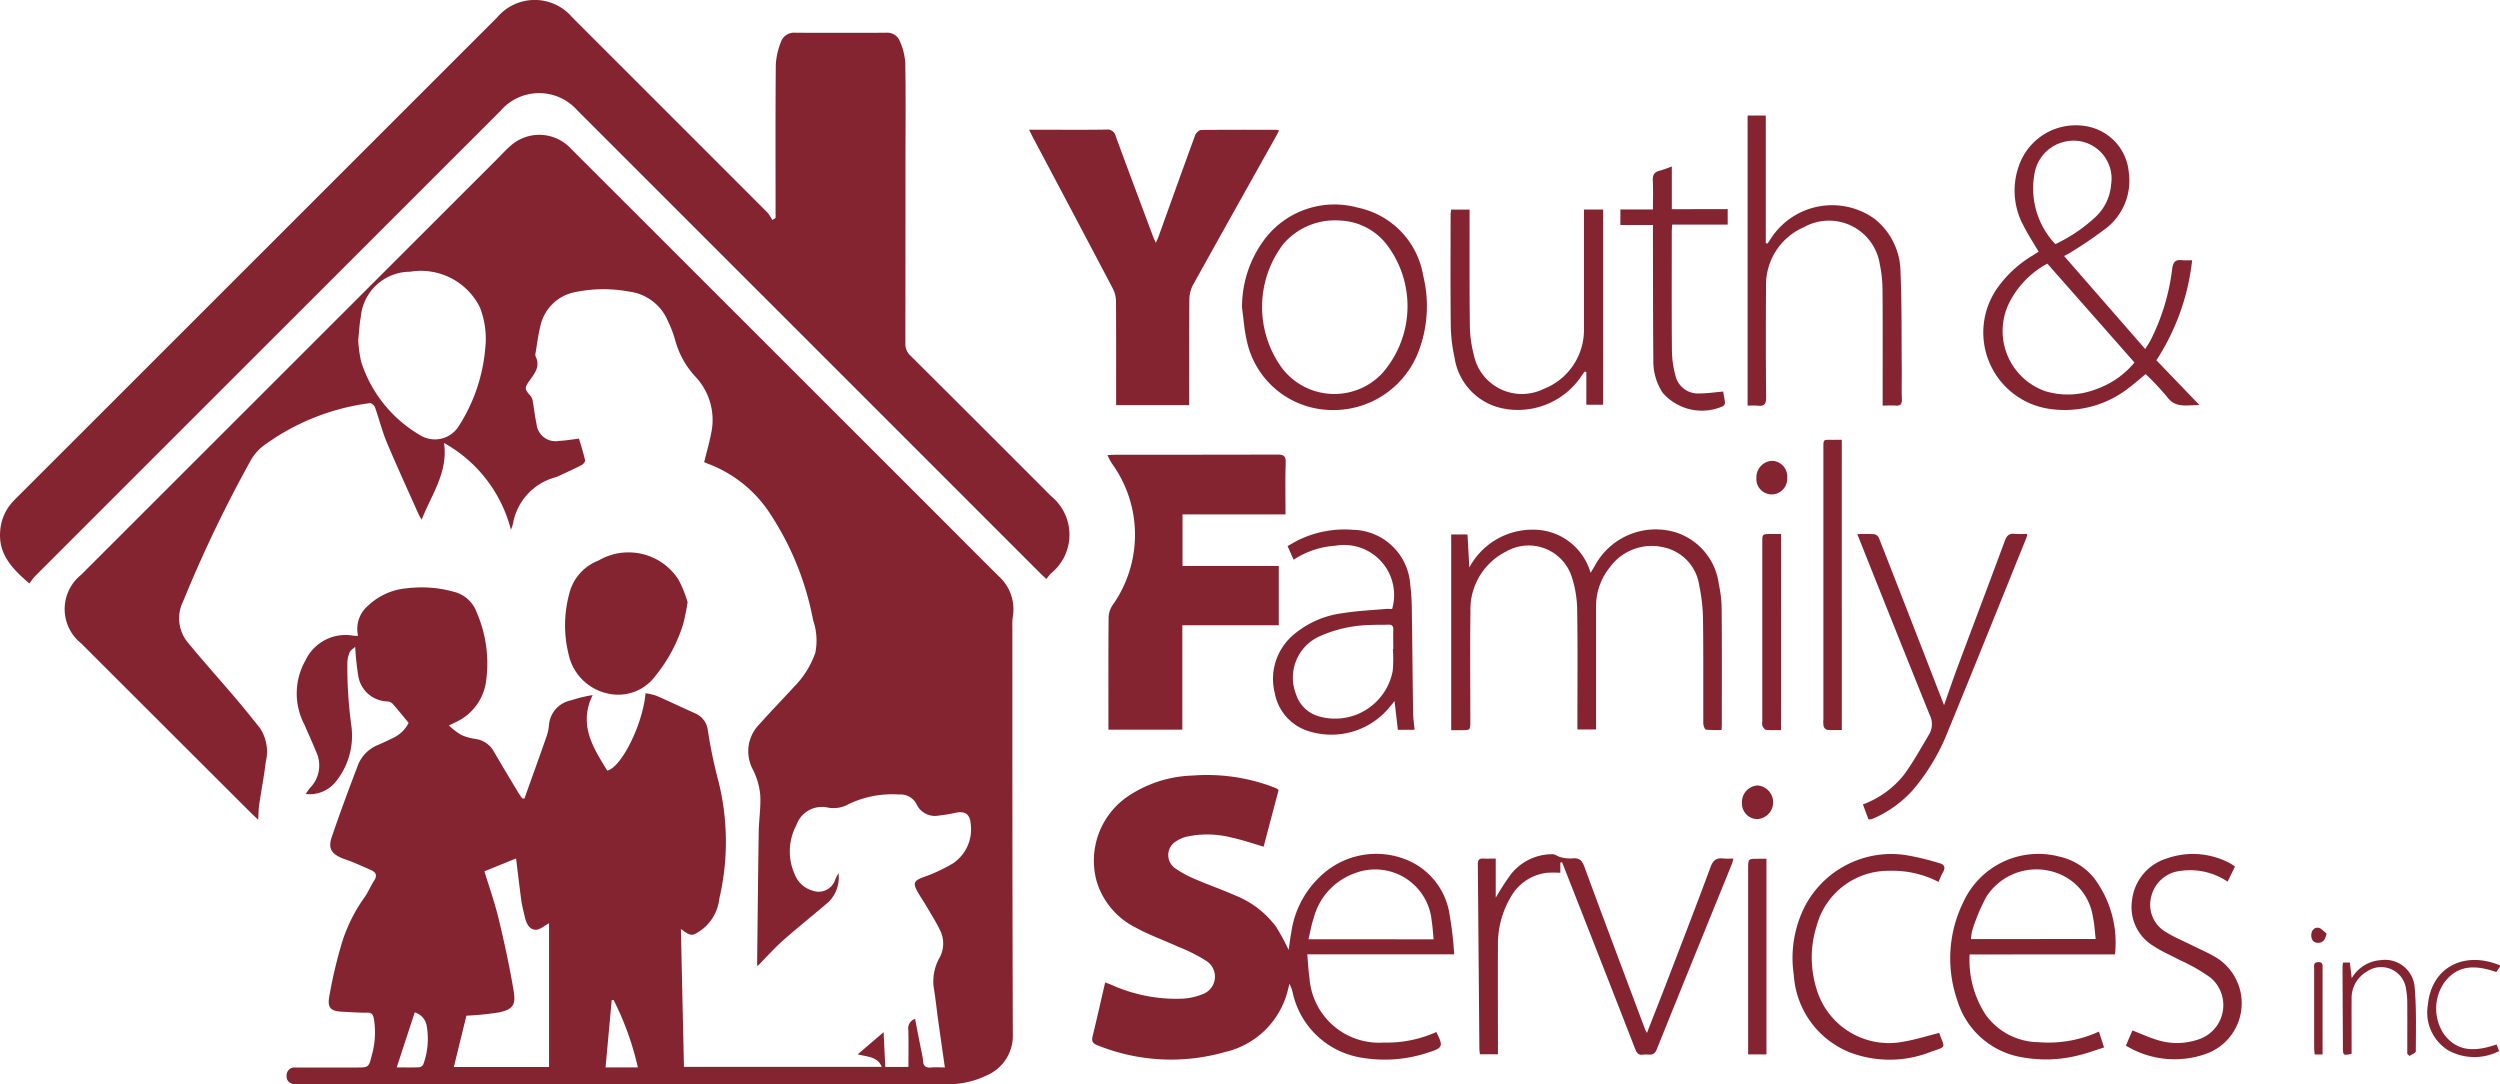 <svg xmlns="http://www.w3.org/2000/svg" xmlns:xlink="http://www.w3.org/1999/xlink" width="135.29" height="58.683" viewBox="0 0 135.29 58.683"><defs><clipPath id="clip-path"><rect id="Rectangle_94" data-name="Rectangle 94" width="135.29" height="58.683" transform="translate(0 0)" fill="#842431"></rect></clipPath></defs><g id="Group_40" data-name="Group 40" transform="translate(0 -0.001)"><g id="Group_39" data-name="Group 39" transform="translate(0 0.001)" clip-path="url(#clip-path)"><path id="Path_20" data-name="Path 20" d="M1834.435,724.235l-.2.292c-1.055-.364-2.062-.443-2.817.569a2.488,2.488,0,0,0-.012,2.8c.762,1.01,1.772.915,2.846.549l.136.357a2.918,2.918,0,0,1-2.771-.048,2.412,2.412,0,0,1-1.085-2.453c.188-2.007,1.929-2.946,3.9-2.138Z" transform="translate(-1699.145 -671.924)" fill="#842431"></path><path id="Path_21" data-name="Path 21" d="M69.225,118.271c.228,1.582-.676,2.783-1.212,4.148-.068-.118-.124-.2-.164-.29-.578-1.3-1.172-2.584-1.721-3.892-.257-.614-.416-1.269-.64-1.9-.036-.1-.2-.239-.275-.226a12.4,12.4,0,0,0-5.836,2.363,2.694,2.694,0,0,0-.648.8A71.1,71.1,0,0,0,55.1,126.85a2.05,2.05,0,0,0,.284,2.244c.842,1.022,1.727,2.007,2.585,3.016.441.518.865,1.05,1.291,1.581a2.329,2.329,0,0,1,.314,1.854c-.09.769-.24,1.531-.353,2.3-.036.243-.033.491-.053.812-.139-.131-.232-.215-.32-.3q-4.632-4.622-9.262-9.246a2.375,2.375,0,0,1-.006-3.705l22.57-22.558c.211-.211.412-.434.637-.63a2.335,2.335,0,0,1,3.294.11q9.829,9.82,19.654,19.643c1.167,1.166,2.328,2.337,3.5,3.5A2.413,2.413,0,0,1,100,127.7a2.985,2.985,0,0,0-.02.5c0,7.348,0,14.7.025,22.044a2.333,2.333,0,0,1-1.409,2.246,4.843,4.843,0,0,1-2.256.48c-5.117.017-10.233.011-15.35.008q-6.473,0-12.947-.014c-2.223,0-4.447.009-6.67.013a1.679,1.679,0,0,1-.215,0c-.288-.036-.474-.187-.455-.491a.427.427,0,0,1,.48-.422H64.45c.7,0,.7,0,.867-.669a4.522,4.522,0,0,0,.107-1.985c-.041-.218-.122-.32-.371-.315-.441.008-.883-.028-1.325-.049-.631-.03-.823-.195-.715-.821a25.471,25.471,0,0,1,.627-2.712,8.537,8.537,0,0,1,1.264-2.633c.207-.289.343-.628.537-.928s.089-.459-.188-.581c-.338-.149-.676-.3-1.017-.439-.176-.073-.362-.123-.538-.2-.57-.238-.754-.537-.554-1.128.444-1.308.927-2.6,1.417-3.893a1.959,1.959,0,0,1,1.109-1.111c.273-.118.543-.246.811-.377a1.765,1.765,0,0,0,.826-.811c-.324-.39-.6-.734-.89-1.06a.507.507,0,0,0-.292-.1,1.637,1.637,0,0,1-1.541-1.371,15.085,15.085,0,0,1-.168-1.583c-.1.1-.243.176-.293.293a1.448,1.448,0,0,0-.13.584,23.448,23.448,0,0,0,.215,3.385,3.962,3.962,0,0,1-.878,3.081,1.807,1.807,0,0,1-1.587.622,3.378,3.378,0,0,1,.23-.332,1.722,1.722,0,0,0,.327-1.959c-.2-.5-.426-.984-.638-1.477a3.624,3.624,0,0,1,.067-3.469,2.4,2.4,0,0,1,2.623-1.325,1.6,1.6,0,0,0,.22,0,1.644,1.644,0,0,1,.555-1.642,3.471,3.471,0,0,1,2.089-.929,6.478,6.478,0,0,1,2.521.185,1.762,1.762,0,0,1,1.243,1.09,6.948,6.948,0,0,1,.521,3.746,2.852,2.852,0,0,1-1.627,2.217c-.093.047-.188.091-.387.187a4.181,4.181,0,0,0,.648.5,2.725,2.725,0,0,0,.787.228,1.346,1.346,0,0,1,1.014.709c.425.732.863,1.457,1.3,2.184.066.11.142.213.213.319l.124.017c.4-1.111.8-2.222,1.189-3.336a2.388,2.388,0,0,0,.14-.627,1.476,1.476,0,0,1,1.185-1.351,7.678,7.678,0,0,1,1.181-.288c-.784,1.61.026,2.843.789,4.086.757-.164,1.927-2.495,2.071-4.186a3.165,3.165,0,0,1,.583.134c.71.31,1.409.643,2.115.96a1.138,1.138,0,0,1,.669.872,25.447,25.447,0,0,0,.581,2.8,13.509,13.509,0,0,1,.047,6.341,2.43,2.43,0,0,1-.994,1.721c-.479.332-.541.335-1.087-.071l.166,7.461H92.912c-.23-.559-.753-.533-1.3-.677l1.4-1.2.091,1.881h1.253c0-.674.012-1.338-.006-2a.539.539,0,0,1,.365-.6c.107.549.212,1.089.317,1.629a4.538,4.538,0,0,1,.114.633c.015.321.177.4.464.367.222-.022.449,0,.717,0-.123-.863-.242-1.686-.356-2.508-.087-.626-.151-1.256-.256-1.88a2.607,2.607,0,0,1,.341-1.578,1.6,1.6,0,0,0,.03-1.417c-.228-.483-.52-.936-.79-1.4-.162-.278-.355-.54-.5-.826-.193-.38-.1-.5.292-.66a9.018,9.018,0,0,0,1.675-.772,2.22,2.22,0,0,0,.961-2.149c-.041-.523-.311-.7-.822-.591a7.565,7.565,0,0,1-.88.146,1.1,1.1,0,0,1-1.239-.635.973.973,0,0,0-.934-.5,5.462,5.462,0,0,0-2.715.513,1.665,1.665,0,0,1-1.108.2,1.465,1.465,0,0,0-1.735.946,3.025,3.025,0,0,0-.074,2.694,1.439,1.439,0,0,0,.925.839.942.942,0,0,0,1.239-.551,2.543,2.543,0,0,1,.191-.382,1.863,1.863,0,0,1-.538,1.556c-.813.7-1.658,1.369-2.463,2.082-.486.43-.919.92-1.392,1.4,0-.07-.012-.137-.011-.2.027-2.365.049-4.73.087-7.095.01-.667.125-1.337.079-2a3.792,3.792,0,0,0-.4-1.36,2.083,2.083,0,0,1,.387-2.477c.6-.682,1.239-1.327,1.849-2a4.869,4.869,0,0,0,1.147-1.837,3.379,3.379,0,0,0-.12-1.763,15.758,15.758,0,0,0-2.368-5.825,6.912,6.912,0,0,0-3.41-2.673.828.828,0,0,1-.116-.06c.128-.52.274-1.023.373-1.534a3.406,3.406,0,0,0-.827-3.062,4.676,4.676,0,0,1-1.118-2.009,6.141,6.141,0,0,0-.382-1,2.632,2.632,0,0,0-2.117-1.62,7.523,7.523,0,0,0-2.848.017,2.389,2.389,0,0,0-1.943,1.833c-.121.484-.18.984-.264,1.476a.316.316,0,0,0,0,.177c.27.537-.04.918-.328,1.32s-.263.471.069.838a.607.607,0,0,1,.11.292c.072.4.112.8.2,1.2a1.033,1.033,0,0,0,1.225.928c.344-.014.685-.076,1.075-.122.111.378.239.772.331,1.173.016.07-.1.211-.188.257-.37.193-.751.363-1.129.54a2.312,2.312,0,0,1-.263.115,3.167,3.167,0,0,0-2.323,2.513,3.283,3.283,0,0,1-.112.336,7.5,7.5,0,0,0-3.621-4.7m-4.642-5.58a6.619,6.619,0,0,0,.163,1.2,7.107,7.107,0,0,0,3.205,3.971,1.519,1.519,0,0,0,2.071-.5,9.23,9.23,0,0,0,1.435-4.219,4.651,4.651,0,0,0-.291-2.213A3.567,3.567,0,0,0,67.386,109a2.689,2.689,0,0,0-2.669,2.472c-.074.384-.088.78-.134,1.215m5.853,36.57-.681,2.781h5.153v-7.779c-.256.131-.5.362-.735.351-.352-.017-.5-.361-.576-.691-.069-.3-.15-.6-.193-.909-.1-.751-.189-1.5-.281-2.261l-1.714.7c.254.832.56,1.687.771,2.565.314,1.307.6,2.623.819,3.949.12.741-.081.97-.822,1.123a16.008,16.008,0,0,1-1.741.173m9.277,2.8a15.792,15.792,0,0,0-1.315-3.654l-.1.014-.333,3.64h1.748Zm-12.075-2.978-.974,2.977c.482,0,.85.01,1.217-.007a.3.3,0,0,0,.223-.16,4.027,4.027,0,0,0,.189-2.037.915.915,0,0,0-.655-.772" transform="translate(-45.195 -94.295)" fill="#842431"></path><path id="Path_22" data-name="Path 22" d="M1.589,31.577c-.933-.8-1.671-1.571-1.582-2.808a2.578,2.578,0,0,1,.635-1.561c.126-.144.262-.279.4-.414L26.9.946a2.661,2.661,0,0,1,4.072,0q5.287,5.283,10.571,10.571a2.077,2.077,0,0,1,.248.393l.179-.111v-.4c0-2.64-.012-5.28.013-7.92a3.887,3.887,0,0,1,.288-1.234.745.745,0,0,1,.772-.472q2.456.008,4.913,0a.722.722,0,0,1,.726.428,3.478,3.478,0,0,1,.307,1.191C49.023,5.221,49,7.05,49,8.877q0,4.856-.005,9.712a.849.849,0,0,0,.274.659q3.812,3.793,7.61,7.6a2.691,2.691,0,0,1,0,4.179c-.084.084-.154.183-.256.306-.126-.118-.22-.2-.309-.291Q43.781,18.509,31.243,5.976a2.755,2.755,0,0,0-4.154.019q-12.6,12.595-25.2,25.194a3.916,3.916,0,0,0-.3.388" transform="translate(0.001 -0.001)" fill="#842431"></path><path id="Path_23" data-name="Path 23" d="M833.669,585.057l-.812,3.075c-.593-.171-1.153-.367-1.729-.492a5.315,5.315,0,0,0-2.45-.046,1.777,1.777,0,0,0-.552.244.867.867,0,0,0-.068,1.455,5.527,5.527,0,0,0,1.127.611c.7.3,1.424.554,2.122.862a5.116,5.116,0,0,1,2.223,1.7,12.275,12.275,0,0,1,.68,1.254c.045-.3.081-.622.142-.941a5.15,5.15,0,0,1,1.915-3.336,4.358,4.358,0,0,1,4.211-.645,3.8,3.8,0,0,1,2.446,3.037,19.015,19.015,0,0,1,.245,2.122h-7.95c.041.456.058.879.12,1.3a3.774,3.774,0,0,0,4.018,3.476,6.535,6.535,0,0,0,2.844-.569c.386.757.36.854-.393,1.093a7.434,7.434,0,0,1-3.714.284,4.544,4.544,0,0,1-3.665-3.51,1.749,1.749,0,0,0-.177-.476c-.03.119-.059.239-.089.358a4.545,4.545,0,0,1-3.415,3.337,10.6,10.6,0,0,1-6.885-.371c-.274-.1-.324-.238-.258-.5.232-.949.444-1.9.676-2.9.124.047.23.083.333.127a8.541,8.541,0,0,0,3.8.754,3.32,3.32,0,0,0,1.111-.234,1.009,1.009,0,0,0,.233-1.809,8.772,8.772,0,0,0-1.493-.755c-.779-.358-1.6-.646-2.343-1.057a4.115,4.115,0,0,1-2.106-2.515,4.212,4.212,0,0,1,1.712-4.593,6.624,6.624,0,0,1,3.5-1.114,10.131,10.131,0,0,1,4.261.592c.1.038.2.08.3.123.02.009.035.031.083.077m8.385,8.071c-.038-.363-.055-.683-.106-1a3.069,3.069,0,0,0-4.111-2.594,3.524,3.524,0,0,0-2.274,2.443c-.124.362-.185.746-.283,1.148Z" transform="translate(-764.474 -542.314)" fill="#842431"></path><path id="Path_24" data-name="Path 24" d="M784.6,112.712h-3.953v-.427c0-1.732.006-3.465-.007-5.2a1.535,1.535,0,0,0-.169-.675q-2.157-4.1-4.335-8.2c-.059-.112-.113-.226-.2-.4h.729c1.148,0,2.3.011,3.443-.008a.452.452,0,0,1,.515.351c.672,1.837,1.363,3.667,2.048,5.5.028.074.066.143.126.272.064-.145.11-.234.144-.328.658-1.829,1.312-3.66,1.981-5.485.045-.123.209-.286.319-.288,1.362-.019,2.726-.011,4.088-.009a.668.668,0,0,1,.138.041c-.09.165-.171.318-.256.47-1.469,2.625-2.942,5.248-4.4,7.879a1.693,1.693,0,0,0-.2.771c-.017,1.756-.009,3.513-.009,5.269Z" transform="translate(-720.247 -90.789)" fill="#842431"></path><path id="Path_25" data-name="Path 25" d="M839.151,346v2.792h5.208V352H839.14v5.652h-4v-.366c0-1.9-.007-3.8.01-5.7a1.28,1.28,0,0,1,.221-.682,6.583,6.583,0,0,0-.055-7.676,3.727,3.727,0,0,1-.228-.435c.212-.01.341-.021.47-.021,2.9,0,5.808,0,8.711-.008.345,0,.479.065.465.449-.032.916-.01,1.833-.01,2.788Z" transform="translate(-775.157 -318.164)" fill="#842431"></path><path id="Path_26" data-name="Path 26" d="M1500.236,101.586l4.389,5.033c.109-.175.2-.308.276-.448a11.6,11.6,0,0,0,1.187-3.916c.058-.381.2-.483.545-.443a4.976,4.976,0,0,0,.532,0,12.383,12.383,0,0,1-1.934,5.415l2.334,2.429c-.685-.02-1.291.19-1.756-.445a13.252,13.252,0,0,0-1.162-1.235c-.281.232-.538.462-.812.669a5.623,5.623,0,0,1-4.648,1.168,4.18,4.18,0,0,1-2.58-6.471,6.294,6.294,0,0,1,1.931-1.788l.321-.2c-.283-.481-.571-.92-.807-1.385a3.982,3.982,0,0,1-.253-3.291,3.253,3.253,0,0,1,3.861-2.068,2.772,2.772,0,0,1,2.074,2.426,3.27,3.27,0,0,1-1.171,3.006,23.442,23.442,0,0,1-1.944,1.331c-.106.071-.223.125-.382.213m-.905.41a4.916,4.916,0,0,0-2.089,2.168,3.45,3.45,0,0,0,1.99,4.741,4.219,4.219,0,0,0,2.743-.116,4.694,4.694,0,0,0,2.068-1.441L1499.331,102m.432-1.058a8.509,8.509,0,0,0,2.211-1.506,2.677,2.677,0,0,0,.805-1.712,2.054,2.054,0,0,0-2.359-2.353,2.129,2.129,0,0,0-1.775,1.7,4.386,4.386,0,0,0,1.118,3.873" transform="translate(-1388.535 -87.731)" fill="#842431"></path><path id="Path_27" data-name="Path 27" d="M1094.27,409.994V399.407h.882c.033.607.066,1.2.1,1.784a3.877,3.877,0,0,1,3.423-2.045,3.22,3.22,0,0,1,3.138,2.337c.095-.159.164-.273.231-.387a3.744,3.744,0,0,1,4.349-1.812,3.387,3.387,0,0,1,2.359,2.808,6.7,6.7,0,0,1,.155,1.384c.017,2.067.008,4.134.008,6.2,0,.082-.007.165-.013.308a6.389,6.389,0,0,1-.846-.016c-.063-.009-.142-.217-.142-.333-.009-1.852.01-3.7-.016-5.555a9.369,9.369,0,0,0-.2-1.881,2.465,2.465,0,0,0-1.946-2.1,2.8,2.8,0,0,0-2.893,1.079,3.343,3.343,0,0,0-.749,2.156q0,3.082,0,6.165v.461H1101.1v-.431c0-2.007.021-4.015-.013-6.021a5.949,5.949,0,0,0-.277-1.755,2.449,2.449,0,0,0-3.575-1.42,3.5,3.5,0,0,0-1.923,3.251c-.027,1.983-.007,3.966-.007,5.95,0,.462,0,.462-.474.463h-.564" transform="translate(-1015.737 -370.483)" fill="#842431"></path><path id="Path_28" data-name="Path 28" d="M432.686,419.392a11.416,11.416,0,0,1-.231,1.158,8.3,8.3,0,0,1-1.487,2.8,2.5,2.5,0,0,1-2.638.974,2.759,2.759,0,0,1-2.09-2.143,6.529,6.529,0,0,1,.117-3.5,2.565,2.565,0,0,1,1.5-1.539,3.215,3.215,0,0,1,4.332,1.02,6.463,6.463,0,0,1,.5,1.233" transform="translate(-395.477 -386.803)" fill="#842431"></path><path id="Path_29" data-name="Path 29" d="M1118.729,644.712v.538a6.485,6.485,0,0,0-.721,0,2.585,2.585,0,0,0-1.956,1.3,5.031,5.031,0,0,0-.7,2.7c-.011,1.8,0,3.608,0,5.413v.409h-.978c-.01-.112-.026-.215-.027-.317q-.041-4.982-.084-9.964c0-.237.071-.325.3-.311.2.012.4,0,.669,0v2.119a14.144,14.144,0,0,1,.8-1.241,2.848,2.848,0,0,1,2.269-1.114c.152,0,.3.132.46.166a2.039,2.039,0,0,0,.624.062c.359-.039.515.1.64.44,1.08,2.932,2.182,5.856,3.279,8.782.024.064.06.123.111.224.4-1.037.8-2.03,1.179-3.028.761-1.982,1.528-3.962,2.264-5.953.137-.372.325-.51.7-.46a4.346,4.346,0,0,0,.536,0,2.92,2.92,0,0,1-.082.295c-1.359,3.349-2.725,6.7-4.073,10.049-.161.4-.463.223-.718.269s-.353-.078-.44-.3q-1.9-4.884-3.822-9.763c-.046-.117-.093-.234-.14-.351l-.088.022" transform="translate(-1034.289 -598.018)" fill="#842431"></path><path id="Path_30" data-name="Path 30" d="M1317.768,102.832V87.149h.984v6.9l.092.03c.066-.1.131-.2.2-.3a3.947,3.947,0,0,1,5.578-1.054,3.707,3.707,0,0,1,1.421,2.9c.074,1.717.051,3.439.067,5.159.005.573-.013,1.147.007,1.72.01.276-.091.361-.351.34-.212-.017-.426,0-.69,0v-.454c0-1.912.01-3.823-.007-5.735a7.03,7.03,0,0,0-.153-1.49,2.78,2.78,0,0,0-4.1-1.976,3.4,3.4,0,0,0-2.05,3.227c-.013,2-.015,3.991.006,5.986,0,.378-.116.489-.466.446a4.653,4.653,0,0,0-.538,0" transform="translate(-1223.195 -80.895)" fill="#842431"></path><path id="Path_31" data-name="Path 31" d="M1471.611,649.458a5.435,5.435,0,0,0,.858,3.248,3.567,3.567,0,0,0,2.88,1.5,6.545,6.545,0,0,0,3.26-.574l.277.86c-.481.15-.944.327-1.422.435a7.132,7.132,0,0,1-3.023.094,4.41,4.41,0,0,1-3.5-3.092,6.9,6.9,0,0,1,.342-5.331,4.465,4.465,0,0,1,5.21-2.428,3.331,3.331,0,0,1,1.852,1.154,5.814,5.814,0,0,1,1.132,4.131Zm6.823-.836c-.052-.425-.066-.808-.149-1.175a2.983,2.983,0,0,0-1.963-2.4,3.218,3.218,0,0,0-3.807,1.293,10.1,10.1,0,0,0-.755,1.8,2.243,2.243,0,0,0-.072.486Z" transform="translate(-1365.023 -597.807)" fill="#842431"></path><path id="Path_32" data-name="Path 32" d="M936.6,160.065a6.091,6.091,0,0,1,1.263-3.814,4.743,4.743,0,0,1,5.016-1.651,4.521,4.521,0,0,1,3.526,3.688,6.882,6.882,0,0,1-.2,3.949,4.934,4.934,0,0,1-4.971,3.305,4.736,4.736,0,0,1-4.4-3.852c-.118-.532-.155-1.083-.229-1.625m5.284-4.77a3.669,3.669,0,0,0-3.07,1.288,5.618,5.618,0,0,0-.032,6.729,3.562,3.562,0,0,0,5.371.279,5.5,5.5,0,0,0,.365-6.868,3.35,3.35,0,0,0-2.634-1.428" transform="translate(-869.385 -143.36)" fill="#842431"></path><path id="Path_33" data-name="Path 33" d="M967.631,410.141h-.9c-.057-.5-.113-.977-.179-1.552-.117.142-.187.223-.253.307a4.072,4.072,0,0,1-4.287,1.352,2.66,2.66,0,0,1-1.943-2.1,3.124,3.124,0,0,1,.958-3.1,5.078,5.078,0,0,1,2.705-1.216c.763-.126,1.541-.159,2.313-.229.128-.012.257,0,.377,0a2.709,2.709,0,0,0-3.075-3.422,4.676,4.676,0,0,0-2.257.756l-.327-.737c.224-.124.423-.249.635-.349a5.71,5.71,0,0,1,2.891-.533,3.173,3.173,0,0,1,3.114,2.987,11.344,11.344,0,0,1,.084,1.32c.028,1.85.042,3.7.069,5.551,0,.306.049.612.079.962m-1.168-4.363h.017c0-.346-.01-.692,0-1.038.009-.223-.079-.295-.292-.284-.3.015-.6,0-.895.016a7.063,7.063,0,0,0-2.841.631,2.453,2.453,0,0,0-1.236,3.117,1.815,1.815,0,0,0,1.2,1.186,3.173,3.173,0,0,0,4.033-2.45,7.253,7.253,0,0,0,.009-1.178" transform="translate(-891.085 -370.648)" fill="#842431"></path><path id="Path_34" data-name="Path 34" d="M1101.1,158h1.027v10.562h-.909v-1.775l-.095-.014c-.067.094-.134.186-.2.281a4.135,4.135,0,0,1-4.269,1.7,3.3,3.3,0,0,1-2.572-2.766,8.435,8.435,0,0,1-.2-1.738c-.024-1.982-.01-3.965-.009-5.948,0-.093.016-.185.027-.3h1v.438c0,1.959-.009,3.918.015,5.876a6.306,6.306,0,0,0,.2,1.484,2.658,2.658,0,0,0,3.775,1.916,3.424,3.424,0,0,0,2.2-3.184c0-2.042,0-4.085,0-6.127V158" transform="translate(-1015.372 -146.661)" fill="#842431"></path><path id="Path_35" data-name="Path 35" d="M1400.357,402.541c.349,0,.645-.016.938.01a.364.364,0,0,1,.242.2q1.708,4.362,3.4,8.731l.124.319c.257-.728.485-1.4.735-2.072.851-2.279,1.715-4.552,2.559-6.834.105-.284.246-.4.542-.364a6.256,6.256,0,0,0,.667,0,1.309,1.309,0,0,1-.041.2c-1.409,3.482-2.806,6.968-4.235,10.442a11.24,11.24,0,0,1-1.913,3.218,6.216,6.216,0,0,1-2.068,1.511,1.436,1.436,0,0,1-.2.076.608.608,0,0,1-.137,0l-.3-.806a5.086,5.086,0,0,0,2.245-1.634c.5-.693.914-1.447,1.353-2.182a1.091,1.091,0,0,0,.016-1.027q-1.906-4.728-3.79-9.464c-.035-.088-.069-.178-.131-.338" transform="translate(-1299.857 -373.64)" fill="#842431"></path><path id="Path_36" data-name="Path 36" d="M1359.56,645.684a5.38,5.38,0,0,0-2.649-.6,4.019,4.019,0,0,0-3.939,2.967,5.678,5.678,0,0,0-.022,3.387,4.085,4.085,0,0,0,4.743,2.886c.631-.106,1.246-.3,1.907-.469-.033-.029-.007-.017,0,0,.306.854.425.717-.453,1.024a6.056,6.056,0,0,1-4.415.019,4.838,4.838,0,0,1-3-4.173,6.182,6.182,0,0,1,.6-3.725,5.285,5.285,0,0,1,5.422-2.773,13.807,13.807,0,0,1,1.836.437c.312.078.362.255.2.525-.084.143-.141.3-.229.5" transform="translate(-1254.658 -597.959)" fill="#842431"></path><path id="Path_37" data-name="Path 37" d="M1603.005,654.335l.354-.823c.469.182.9.381,1.352.518a3.528,3.528,0,0,0,2.187-.021,1.949,1.949,0,0,0,.706-3.339,9.469,9.469,0,0,0-1.7-.974c-.449-.246-.931-.44-1.354-.722a2.449,2.449,0,0,1-1.217-2.459,2.674,2.674,0,0,1,1.857-2.3,4.244,4.244,0,0,1,3.47.262,2.41,2.41,0,0,1,.249.168l-.4.816a3.63,3.63,0,0,0-2.552-.582,1.815,1.815,0,0,0-1.574,1.369,1.705,1.705,0,0,0,.8,1.946c.451.284.954.487,1.434.727.426.213.87.4,1.275.646a2.906,2.906,0,0,1-.583,5.223,5.07,5.07,0,0,1-4.307-.458" transform="translate(-1487.961 -597.749)" fill="#842431"></path><path id="Path_38" data-name="Path 38" d="M1227.546,127.741v.84h-3.006c-.008.15-.02.266-.02.382,0,2.137-.011,4.275.008,6.412a5.166,5.166,0,0,0,.183,1.339,1.251,1.251,0,0,0,1.351,1c.4,0,.8-.063,1.237-.1.031.181.078.389.1.6a.241.241,0,0,1-.1.188,2.807,2.807,0,0,1-3.277-.728,3.1,3.1,0,0,1-.5-1.766c-.02-2.268-.016-4.537-.022-6.806,0-.153,0-.306,0-.5h-1.762v-.84h1.762c0-.548.019-1.059-.007-1.567-.015-.3.08-.463.377-.533a6.4,6.4,0,0,0,.652-.23v2.314Z" transform="translate(-1134.05 -116.425)" fill="#842431"></path><path id="Path_39" data-name="Path 39" d="M1375.836,347.359c-.274,0-.535.014-.792-.009a.3.3,0,0,1-.192-.189,1.513,1.513,0,0,1-.014-.392q0-7.273,0-14.546c0-.666-.038-.558.582-.568.129,0,.259,0,.415,0Z" transform="translate(-1276.164 -307.853)" fill="#842431"></path><path id="Path_40" data-name="Path 40" d="M1329.712,413.28a7.926,7.926,0,0,1-.808-.01c-.076-.008-.159-.13-.2-.218a.625.625,0,0,1-.007-.248q0-4.838,0-9.677c0-.456,0-.456.475-.456h.542Z" transform="translate(-1233.329 -373.772)" fill="#842431"></path><path id="Path_41" data-name="Path 41" d="M1319.161,658.119h-.992V648.064c0-.532,0-.532.549-.531h.443Z" transform="translate(-1223.567 -601.06)" fill="#842431"></path><path id="Path_42" data-name="Path 42" d="M1769.806,729.028c0-.892.005-1.785,0-2.677a4.707,4.707,0,0,0-.069-.853,1.358,1.358,0,0,0-2.117-.93,1.653,1.653,0,0,0-.826,1.493c-.007.859,0,1.719,0,2.578v.379c-.447.1-.468.086-.471-.312q-.012-2.184-.021-4.368c0-.081.013-.162.022-.259h.375l.1.85a1.968,1.968,0,0,1,1.574-.979,1.608,1.608,0,0,1,1.833,1.468c.1,1.15.066,2.311.063,3.468,0,.083-.224.166-.343.249l-.113-.107" transform="translate(-1639.534 -671.991)" fill="#842431"></path><path id="Path_43" data-name="Path 43" d="M1313.512,593.206a.9.9,0,0,1,.849-.932.913.913,0,0,1-.015,1.821.844.844,0,0,1-.834-.889" transform="translate(-1219.244 -549.768)" fill="#842431"></path><path id="Path_44" data-name="Path 44" d="M1326.071,348.371a.849.849,0,0,1-.853.908.833.833,0,0,1-.813-.9.889.889,0,0,1,.857-.917.845.845,0,0,1,.809.911" transform="translate(-1229.355 -322.523)" fill="#842431"></path><path id="Path_45" data-name="Path 45" d="M1745.369,730.463h-.425c-.011-.105-.03-.207-.031-.308q0-2.166,0-4.332c0-.154-.059-.348.217-.357s.238.169.238.335c0,1.539,0,3.077,0,4.662" transform="translate(-1619.68 -673.4)" fill="#842431"></path><path id="Path_46" data-name="Path 46" d="M1743.618,699.769c-.08.327-.183.491-.449.5s-.383-.174-.384-.408.143-.443.384-.41c.161.022.3.209.449.322" transform="translate(-1617.71 -649.246)" fill="#842431"></path></g></g></svg>